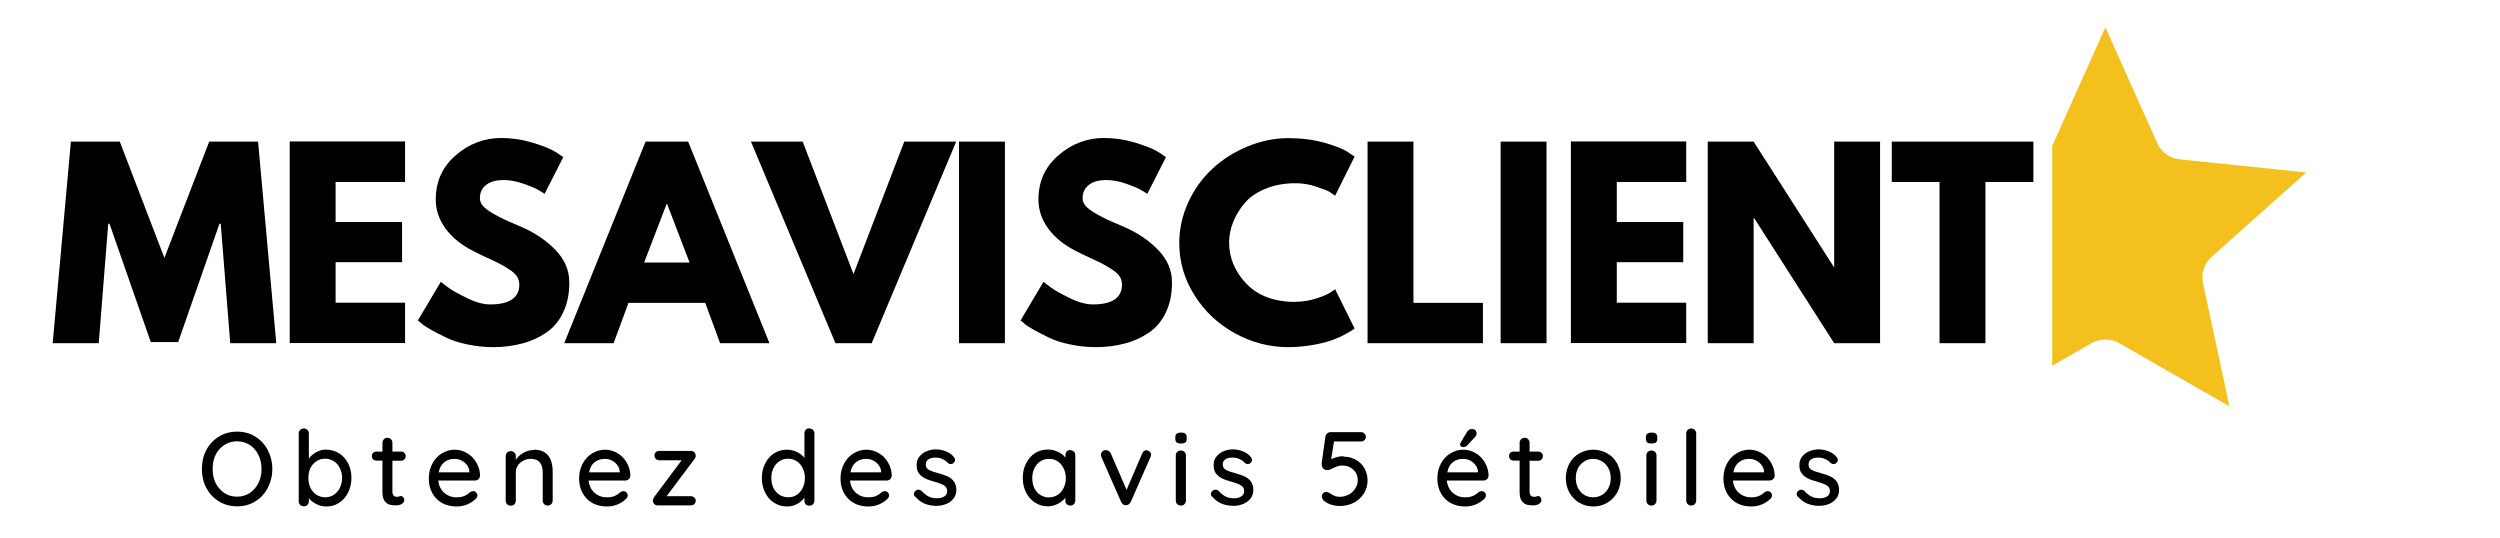 <?xml version="1.0" encoding="UTF-8"?>
<svg id="Calque_1" data-name="Calque 1" xmlns="http://www.w3.org/2000/svg" xmlns:xlink="http://www.w3.org/1999/xlink" viewBox="0 0 158 34">
  <defs>
    <style>
      .cls-1, .cls-2 {
        fill: none;
      }

      .cls-3 {
        fill: #f4c01e;
        fill-rule: evenodd;
      }

      .cls-2 {
        clip-path: url(#clippath);
      }
    </style>
    <clipPath id="clippath">
      <rect class="cls-1" x="129.7" y="1.77" width="16.06" height="23.92"/>
    </clipPath>
  </defs>
  <g class="cls-2">
    <path class="cls-3" d="m133.08,1.77l3.26,7.28c.13.28.32.52.57.7.25.18.54.29.85.32l7.99.83-5.97,5.33c-.23.2-.4.47-.5.76s-.11.6-.05.9l1.67,7.79-6.96-3.99c-.27-.15-.57-.23-.88-.23s-.61.08-.88.23l-6.96,3.99,1.67-7.79c.06-.3.05-.61-.05-.9s-.27-.55-.5-.76l-5.97-5.33,7.99-.83c.31-.03.6-.14.85-.32.25-.18.45-.42.57-.7l3.26-7.28Z"/>
  </g>
  <path d="m14.55,21.69l-.6-7.55h-.08l-2.61,7.48h-1.73l-2.61-7.48h-.08l-.6,7.55h-2.91l1.15-12.74h3.09l2.82,7.35,2.83-7.35h3.09l1.15,12.74h-2.91Z"/>
  <path d="m25.6,8.95v2.55h-4.39v2.53h4.2v2.54h-4.2v2.56h4.39v2.55h-7.29v-12.74h7.29Z"/>
  <path d="m31.65,8.72c.69,0,1.36.1,2.02.3.66.2,1.15.4,1.47.6l.46.31-1.18,2.32c-.09-.06-.22-.14-.39-.24-.16-.1-.47-.23-.92-.39s-.87-.24-1.27-.24c-.49,0-.86.1-1.12.31-.26.21-.39.48-.39.83,0,.18.06.34.19.49.13.15.34.31.63.48.3.17.56.31.79.41.23.1.57.25,1.05.46.82.35,1.52.83,2.11,1.43.58.6.88,1.28.88,2.05s-.13,1.36-.39,1.91c-.26.55-.63.98-1.08,1.28-.46.31-.96.54-1.52.68-.56.15-1.16.23-1.8.23-.56,0-1.11-.06-1.64-.17-.54-.11-.98-.25-1.34-.43-.36-.17-.68-.34-.97-.5s-.5-.3-.63-.42l-.2-.17,1.45-2.44c.13.1.29.24.51.39.22.16.6.37,1.15.64.55.27,1.04.4,1.46.4,1.22,0,1.84-.42,1.84-1.25,0-.18-.04-.34-.13-.49s-.24-.3-.46-.44c-.22-.15-.42-.27-.59-.36-.17-.09-.44-.22-.83-.4-.39-.18-.67-.31-.85-.41-.77-.38-1.37-.86-1.79-1.43-.42-.57-.63-1.19-.63-1.85,0-1.14.42-2.07,1.27-2.8.84-.73,1.81-1.09,2.89-1.09Z"/>
  <path d="m43.49,8.95l5.14,12.74h-3.12l-.94-2.55h-4.85l-.94,2.55h-3.12l5.14-12.74h2.68Zm.09,7.64l-1.42-3.7h-.03l-1.42,3.7h2.87Z"/>
  <path d="m52.8,21.69l-5.34-12.74h3.27l3.21,8.37,3.21-8.37h3.28l-5.34,12.74h-2.28Z"/>
  <path d="m63.51,8.95v12.74h-2.9v-12.74h2.9Z"/>
  <path d="m69.74,8.72c.69,0,1.36.1,2.02.3.66.2,1.15.4,1.47.6l.46.31-1.18,2.32c-.09-.06-.22-.14-.39-.24-.16-.1-.47-.23-.92-.39s-.87-.24-1.27-.24c-.49,0-.86.1-1.12.31-.26.21-.39.48-.39.83,0,.18.06.34.19.49.13.15.34.31.63.48.3.17.56.31.79.41.23.1.57.25,1.05.46.82.35,1.52.83,2.11,1.43.58.6.88,1.28.88,2.05s-.13,1.36-.39,1.91c-.26.55-.63.98-1.08,1.28-.46.31-.96.54-1.52.68-.56.15-1.16.23-1.8.23-.56,0-1.11-.06-1.64-.17-.54-.11-.98-.25-1.34-.43-.36-.17-.68-.34-.97-.5s-.5-.3-.63-.42l-.2-.17,1.45-2.44c.13.1.29.24.51.39.22.16.6.37,1.15.64.55.27,1.04.4,1.46.4,1.22,0,1.84-.42,1.84-1.25,0-.18-.04-.34-.13-.49s-.24-.3-.46-.44c-.22-.15-.42-.27-.59-.36-.17-.09-.44-.22-.83-.4-.39-.18-.67-.31-.85-.41-.77-.38-1.37-.86-1.79-1.43-.42-.57-.63-1.19-.63-1.85,0-1.14.42-2.07,1.27-2.8.84-.73,1.81-1.09,2.89-1.09Z"/>
  <path d="m81.89,19.07c.44,0,.87-.07,1.28-.2.42-.13.72-.26.92-.39l.29-.2,1.23,2.48s-.1.07-.18.13c-.07.05-.24.14-.5.28-.26.14-.54.26-.84.36-.3.1-.69.2-1.17.28-.49.08-.98.13-1.5.13-1.18,0-2.3-.29-3.36-.87-1.06-.58-1.92-1.38-2.56-2.4-.65-1.02-.97-2.12-.97-3.31,0-.89.19-1.75.57-2.58.38-.82.89-1.53,1.52-2.11.63-.59,1.37-1.06,2.22-1.41.84-.35,1.71-.53,2.59-.53.82,0,1.58.1,2.27.29.7.2,1.19.39,1.48.59l.43.29-1.23,2.47c-.08-.06-.19-.14-.33-.23-.14-.09-.43-.2-.86-.34-.43-.15-.86-.22-1.3-.22-.7,0-1.33.11-1.89.34-.56.23-1,.52-1.32.9-.32.37-.57.77-.74,1.2-.17.43-.26.86-.26,1.3,0,.97.36,1.84,1.09,2.61.73.76,1.76,1.15,3.11,1.15Z"/>
  <path d="m89.33,8.95v10.19h4.39v2.55h-7.29v-12.74h2.9Z"/>
  <path d="m97.74,8.95v12.74h-2.9v-12.74h2.9Z"/>
  <path d="m106.57,8.95v2.55h-4.39v2.53h4.2v2.54h-4.2v2.56h4.39v2.55h-7.29v-12.74h7.29Z"/>
  <path d="m110.83,13.78v7.91h-2.9v-12.74h2.9l5.06,7.91h.03v-7.91h2.9v12.74h-2.9l-5.06-7.91h-.03Z"/>
  <path d="m119.56,11.5v-2.55h8.95v2.55h-3.03v10.19h-2.9v-10.19h-3.03Z"/>
  <path d="m17.21,29.64c0,.44-.1.84-.29,1.2-.19.36-.45.64-.79.85-.34.21-.72.31-1.14.31s-.81-.1-1.15-.31c-.34-.21-.6-.49-.8-.85-.19-.36-.28-.76-.28-1.2s.09-.84.28-1.2c.19-.36.46-.64.8-.85.34-.21.72-.31,1.15-.31s.8.1,1.14.31c.34.21.6.49.79.85.19.36.29.76.29,1.2Zm-.68,0c0-.33-.07-.63-.2-.89-.13-.27-.31-.48-.55-.63-.23-.15-.5-.23-.8-.23s-.57.08-.8.23c-.23.15-.42.35-.55.62-.13.26-.19.56-.19.9s.06.63.19.89c.13.26.32.47.55.63.23.15.5.23.8.23s.56-.08.8-.23c.23-.15.42-.36.55-.63.13-.26.2-.56.2-.89Z"/>
  <path d="m20.62,28.42c.3,0,.57.08.81.23.24.15.43.36.57.63.14.27.21.58.21.92s-.07.65-.21.93-.33.49-.57.65c-.24.15-.5.23-.8.23-.23,0-.44-.05-.63-.15-.2-.1-.36-.22-.48-.37v.19c0,.09-.03.16-.09.23-.06.06-.13.09-.23.09s-.16-.03-.23-.09c-.06-.06-.09-.13-.09-.23v-4.28c0-.09.03-.17.09-.23.06-.06.13-.09.23-.09s.17.03.23.09c.06.06.09.13.09.22v1.6c.1-.16.26-.29.46-.41.2-.11.42-.17.65-.17Zm-.07,3.01c.2,0,.38-.05.55-.16.16-.11.29-.25.38-.44.09-.19.14-.4.14-.63s-.05-.43-.14-.61c-.09-.19-.21-.33-.38-.44-.16-.1-.34-.16-.55-.16s-.39.05-.55.16c-.16.1-.29.25-.38.43-.09.18-.13.39-.13.62s.04.44.13.63c.09.18.22.33.38.44.16.1.35.16.55.16Z"/>
  <path d="m24.8,29.11v1.96c0,.22.1.33.3.33.03,0,.07,0,.12-.02.05-.02.1-.03.13-.03.05,0,.1.03.14.08.04.05.06.11.06.18,0,.09-.05.17-.16.24-.1.06-.22.09-.36.09-.14,0-.27-.01-.39-.04-.12-.03-.23-.11-.33-.23-.09-.13-.14-.31-.14-.57v-1.99h-.38c-.08,0-.15-.03-.21-.08-.05-.05-.08-.12-.08-.21s.03-.15.08-.2c.05-.05.12-.08.21-.08h.38v-.55c0-.09.03-.16.09-.23.06-.06.13-.09.23-.09s.16.03.22.09c.06.06.09.14.09.23v.55h.55c.08,0,.15.03.2.08.06.05.09.12.09.21s-.03.15-.09.21c-.05.05-.12.08-.2.08h-.55Z"/>
  <path d="m30.33,30.09c0,.08-.04.15-.1.2-.06.05-.13.08-.21.08h-2.32c.03.32.16.58.37.77.21.19.47.29.78.29.21,0,.38-.03.51-.09.13-.06.25-.14.35-.24.07-.04.13-.06.19-.06.08,0,.14.03.19.08.05.05.08.11.08.18,0,.09-.04.18-.13.25-.13.13-.3.24-.51.33-.21.08-.42.13-.65.13-.36,0-.67-.07-.94-.22-.27-.15-.47-.36-.62-.63-.15-.27-.22-.57-.22-.91,0-.37.08-.69.23-.96.15-.28.35-.49.6-.64.25-.15.52-.23.8-.23s.54.07.79.22c.25.14.44.34.59.6.15.26.23.54.23.85Zm-1.61-1.09c-.25,0-.46.07-.64.21-.18.14-.3.35-.35.64h1.94v-.05c-.02-.23-.13-.42-.31-.57-.18-.15-.39-.23-.63-.23Z"/>
  <path d="m33.75,28.42c.78,0,1.18.47,1.18,1.42v1.79c0,.09-.03.16-.09.23-.06.06-.13.09-.23.09s-.16-.03-.22-.09c-.06-.06-.09-.14-.09-.23v-1.79c0-.26-.06-.46-.18-.61-.12-.15-.31-.23-.58-.23-.18,0-.34.04-.48.12-.14.08-.26.18-.34.31-.08.13-.12.27-.12.42v1.79c0,.09-.03.16-.09.23-.06.06-.13.09-.23.09s-.17-.03-.23-.09c-.06-.06-.09-.13-.09-.23v-2.81c0-.09.03-.16.09-.23.06-.06.14-.09.23-.09s.17.03.23.09c.06.06.09.14.09.23v.23c.11-.18.27-.32.48-.44.2-.12.42-.18.66-.18Z"/>
  <path d="m39.83,30.09c0,.08-.04.15-.1.2-.06.05-.13.08-.21.08h-2.32c.03.32.16.58.37.77.21.19.47.29.78.29.21,0,.38-.03.51-.09.13-.06.25-.14.35-.24.07-.04.13-.06.19-.06.08,0,.14.03.19.08.05.05.08.11.08.18,0,.09-.04.18-.13.25-.13.13-.3.24-.51.33-.21.08-.42.13-.65.13-.36,0-.67-.07-.94-.22-.27-.15-.47-.36-.62-.63-.15-.27-.22-.57-.22-.91,0-.37.08-.69.23-.96.15-.28.35-.49.6-.64.25-.15.52-.23.8-.23s.54.07.79.22c.25.14.44.34.59.6.15.26.23.54.23.85Zm-1.61-1.09c-.25,0-.46.07-.64.21-.18.14-.3.35-.35.64h1.94v-.05c-.02-.23-.13-.42-.31-.57-.18-.15-.39-.23-.63-.23Z"/>
  <path d="m43.67,31.36c.08,0,.15.03.21.08.06.05.09.12.09.21s-.03.15-.09.21c-.05.05-.12.08-.21.08h-2.12c-.08,0-.15-.03-.21-.09-.05-.06-.08-.13-.08-.19,0-.06.01-.11.03-.14s.03-.08.07-.13l1.72-2.3h-1.42c-.08,0-.16-.03-.21-.09-.06-.06-.09-.13-.09-.21s.03-.15.08-.21c.06-.05.13-.08.22-.08h2.02c.08,0,.15.03.21.09.05.06.08.14.08.23,0,.04-.01.08-.03.11,0,.03-.03.07-.07.11l-1.74,2.32h1.55Z"/>
  <path d="m51.15,27.08c.09,0,.17.03.23.09.06.06.09.13.09.23v4.24c0,.09-.03.16-.09.23-.06.06-.13.09-.23.09s-.17-.03-.23-.09c-.05-.06-.08-.13-.08-.23v-.19c-.11.16-.26.29-.46.4-.2.11-.41.16-.64.16-.3,0-.57-.08-.81-.23-.24-.15-.43-.37-.57-.64-.14-.28-.21-.58-.21-.93s.07-.65.21-.92c.14-.28.33-.49.56-.64.24-.15.51-.23.8-.23.23,0,.44.05.64.14.2.1.36.22.48.38v-1.55c0-.09.03-.17.08-.23.06-.06.13-.09.23-.09Zm-1.34,4.35c.21,0,.39-.05.55-.16.16-.1.28-.25.37-.43.09-.18.14-.39.14-.63s-.05-.43-.14-.62c-.09-.19-.21-.33-.37-.44-.16-.1-.34-.16-.55-.16s-.39.05-.55.16c-.16.1-.29.25-.38.44-.09.19-.13.39-.13.62s.04.44.13.63c.09.18.22.33.38.43.16.1.35.16.55.16Z"/>
  <path d="m56.35,30.09c0,.08-.04.15-.1.2-.06.05-.13.08-.21.08h-2.32c.03.32.16.58.37.77.21.19.47.29.78.29.21,0,.38-.03.51-.09.13-.06.25-.14.35-.24.07-.04.13-.06.19-.06.08,0,.14.03.19.08.05.05.08.11.08.18,0,.09-.04.18-.13.25-.13.13-.3.24-.51.33-.21.08-.42.13-.65.13-.36,0-.67-.07-.94-.22-.27-.15-.47-.36-.62-.63-.15-.27-.22-.57-.22-.91,0-.37.08-.69.23-.96.15-.28.35-.49.6-.64.25-.15.52-.23.8-.23s.54.07.79.22c.25.14.44.34.59.6.15.26.23.54.23.85Zm-1.61-1.09c-.25,0-.46.07-.64.21-.18.14-.3.35-.35.64h1.94v-.05c-.02-.23-.13-.42-.31-.57-.18-.15-.39-.23-.63-.23Z"/>
  <path d="m57.82,31.4c-.04-.06-.06-.12-.06-.18,0-.09.05-.16.14-.23.04-.03.09-.04.15-.04.08,0,.15.03.21.09.13.15.28.26.43.34s.33.11.55.11c.16,0,.31-.04.43-.11.13-.08.19-.19.19-.36,0-.15-.07-.26-.19-.34-.13-.08-.32-.15-.56-.22-.25-.07-.45-.13-.61-.21-.16-.07-.3-.18-.41-.31-.11-.14-.16-.32-.16-.55,0-.2.05-.37.16-.51.11-.15.26-.27.44-.35.19-.08.39-.13.61-.13.21,0,.42.04.63.12.21.08.38.2.51.36.05.06.08.13.08.19,0,.07-.04.14-.11.2-.04.04-.1.06-.16.06-.08,0-.14-.03-.19-.08-.09-.1-.21-.18-.34-.24-.13-.06-.28-.09-.44-.09-.17,0-.31.03-.43.1-.12.07-.18.18-.18.34,0,.16.07.27.2.34.13.07.33.14.6.21.23.06.43.13.58.2.15.07.28.17.39.31.1.14.16.32.16.55,0,.21-.06.39-.18.54-.12.15-.27.27-.46.34-.19.08-.39.12-.61.12-.28,0-.53-.05-.76-.14-.23-.1-.43-.25-.6-.46Z"/>
  <path d="m67.64,28.45c.09,0,.17.03.23.09.06.06.09.14.09.23v2.86c0,.09-.03.16-.09.23-.06.06-.13.09-.23.09s-.17-.03-.23-.09c-.05-.06-.08-.13-.08-.23v-.18c-.11.16-.27.29-.47.39-.2.1-.41.16-.63.16-.3,0-.57-.08-.81-.23-.24-.15-.43-.37-.57-.64-.14-.28-.21-.58-.21-.93s.07-.65.21-.92c.14-.28.33-.49.56-.64.24-.15.51-.23.8-.23.23,0,.44.05.65.14.2.1.36.22.48.37v-.16c0-.09.03-.17.08-.23.06-.06.13-.09.23-.09Zm-1.34,2.98c.21,0,.39-.05.55-.16.16-.1.28-.25.37-.43.09-.18.14-.39.14-.63s-.05-.43-.14-.61c-.09-.19-.21-.33-.37-.44-.16-.11-.34-.16-.55-.16s-.39.05-.55.16c-.16.1-.29.25-.38.44-.09.18-.13.39-.13.62s.04.44.13.63c.09.18.22.33.38.43.16.1.35.16.55.16Z"/>
  <path d="m72.45,28.46c.08,0,.15.03.21.08.06.05.09.12.09.19,0,.04-.02.1-.04.16l-1.25,2.84c-.03.05-.07.1-.12.14-.05.03-.1.05-.15.06-.07,0-.14,0-.19-.04-.06-.04-.1-.09-.14-.16l-1.25-2.84c-.02-.06-.03-.12-.03-.16,0-.07.03-.13.08-.19.06-.06.13-.09.23-.09.07,0,.13.02.18.05.05.03.1.08.13.15l1,2.31.99-2.31c.06-.13.16-.2.28-.2Z"/>
  <path d="m74.95,31.63c0,.09-.03.16-.09.23-.06.06-.13.09-.23.09s-.16-.03-.23-.09c-.06-.06-.09-.14-.09-.23v-2.85c0-.09.03-.16.09-.22.06-.06.14-.09.23-.09s.17.03.23.09c.06.06.09.13.09.22v2.85Zm-.31-3.6c-.13,0-.22-.02-.28-.07-.05-.05-.08-.12-.08-.22v-.11c0-.1.03-.18.09-.22.06-.05.15-.07.28-.07s.21.02.26.07c.06.05.09.12.09.22v.11c0,.1-.03.18-.09.23-.06.04-.15.06-.27.06Z"/>
  <path d="m76.59,31.4c-.04-.06-.06-.12-.06-.18,0-.09.05-.16.14-.23.04-.03.09-.04.15-.04.08,0,.15.03.21.09.13.15.28.26.43.34s.33.11.55.11c.16,0,.31-.04.43-.11.13-.08.19-.19.19-.36,0-.15-.07-.26-.19-.34-.13-.08-.32-.15-.56-.22-.25-.07-.45-.13-.61-.21-.16-.07-.3-.18-.41-.31-.11-.14-.16-.32-.16-.55,0-.2.05-.37.16-.51.11-.15.26-.27.44-.35.19-.08.39-.13.61-.13.21,0,.42.04.63.12.21.08.38.2.51.36.05.06.08.13.08.19,0,.07-.04.14-.11.2-.04.04-.1.06-.16.06-.08,0-.14-.03-.19-.08-.09-.1-.21-.18-.34-.24-.13-.06-.28-.09-.44-.09-.17,0-.31.03-.43.1-.12.07-.18.18-.18.34,0,.16.07.27.2.34.13.07.33.14.6.21.23.06.43.13.58.2.15.07.28.17.39.31.1.14.16.32.16.55,0,.21-.06.39-.18.54-.12.15-.27.27-.46.34-.19.08-.39.12-.61.12-.28,0-.53-.05-.76-.14-.23-.1-.43-.25-.6-.46Z"/>
  <path d="m84.91,28.86c.28,0,.54.07.77.19.23.13.42.31.55.54.13.23.2.49.2.77,0,.31-.08.58-.23.83-.16.24-.37.44-.64.58-.27.14-.56.21-.88.21-.18,0-.36-.03-.54-.08-.18-.06-.33-.14-.45-.24-.05-.03-.08-.08-.11-.14-.03-.06-.04-.11-.04-.17,0-.07.03-.13.08-.18.05-.05.13-.08.21-.08.06,0,.13.03.23.09.2.15.4.22.6.22s.4-.05.58-.14c.17-.09.31-.22.41-.38.1-.16.16-.33.16-.52,0-.28-.09-.5-.28-.68-.18-.17-.42-.26-.7-.26-.12,0-.22.02-.31.05-.09.03-.19.08-.32.14-.05.03-.11.05-.16.07-.05.02-.09.03-.13.03-.13,0-.23-.03-.29-.11-.06-.08-.09-.16-.09-.26v-.07s.24-1.7.24-1.7c.01-.07.05-.13.11-.18.06-.05.13-.08.21-.08h1.93c.08,0,.15.03.21.09.06.05.09.12.09.21s-.03.15-.09.21c-.05.05-.12.08-.21.08h-1.71l-.18,1.12c.1-.05.21-.09.35-.13.14-.04.28-.06.41-.06Z"/>
  <path d="m94.07,30.09c0,.08-.04.15-.1.2-.06.05-.13.08-.21.08h-2.32c.03.32.16.58.37.77.21.19.47.29.78.29.21,0,.38-.03.51-.09.13-.06.25-.14.35-.24.07-.04.13-.06.19-.06.08,0,.14.03.19.08.05.05.08.11.08.18,0,.09-.04.18-.13.25-.13.13-.3.24-.51.33-.21.08-.42.13-.65.13-.36,0-.67-.07-.94-.22-.27-.15-.47-.36-.62-.63-.15-.27-.22-.57-.22-.91,0-.37.08-.69.23-.96.15-.28.35-.49.6-.64.25-.15.52-.23.8-.23s.54.07.79.22c.25.14.44.34.59.6.15.26.23.54.23.85Zm-1.61-1.09c-.25,0-.46.07-.64.21-.18.14-.3.35-.35.64h1.94v-.05c-.02-.23-.13-.42-.31-.57-.18-.15-.39-.23-.63-.23Zm-.02-.75s-.07-.01-.11-.04c-.04-.03-.05-.07-.05-.13,0-.03.01-.07.04-.12l.39-.65c.03-.06.08-.11.13-.14.05-.04.11-.06.18-.06.1,0,.17.03.22.08.05.05.08.12.08.2,0,.08-.03.16-.1.23l-.5.54c-.07.07-.16.1-.26.1Z"/>
  <path d="m96.67,29.11v1.96c0,.22.1.33.3.33.03,0,.07,0,.12-.02.05-.02.1-.03.13-.03.05,0,.1.03.14.08.04.05.06.11.06.18,0,.09-.05.17-.16.24-.1.06-.22.09-.36.09-.14,0-.27-.01-.39-.04-.12-.03-.23-.11-.33-.23-.09-.13-.14-.31-.14-.57v-1.99h-.38c-.08,0-.15-.03-.21-.08-.05-.05-.08-.12-.08-.21s.03-.15.08-.2c.05-.05.12-.08.21-.08h.38v-.55c0-.09.03-.16.09-.23.06-.06.13-.09.23-.09s.16.03.22.09c.06.06.09.14.09.23v.55h.55c.08,0,.15.03.2.08.06.05.09.12.09.21s-.03.15-.09.21c-.05.05-.12.08-.2.08h-.55Z"/>
  <path d="m102.43,30.22c0,.34-.08.65-.23.92-.16.27-.37.49-.63.64-.26.15-.55.23-.87.23s-.62-.08-.88-.23c-.26-.15-.47-.37-.63-.64-.15-.27-.23-.58-.23-.92s.08-.65.23-.93c.15-.28.36-.49.63-.64.27-.15.56-.23.88-.23s.61.08.87.23c.27.15.48.36.63.64.15.28.23.59.23.93Zm-.63,0c0-.23-.05-.44-.15-.63-.1-.19-.23-.33-.4-.43-.17-.1-.35-.16-.56-.16s-.39.05-.56.16c-.17.1-.3.24-.4.43-.1.19-.14.4-.14.63s.05.44.14.63c.1.18.23.33.4.43.17.1.36.15.56.15s.39-.05.56-.15c.17-.1.3-.25.4-.43.1-.18.15-.39.15-.63Z"/>
  <path d="m104.69,31.63c0,.09-.03.16-.09.23-.06.06-.13.09-.23.09s-.16-.03-.23-.09c-.06-.06-.09-.14-.09-.23v-2.85c0-.09.03-.16.09-.22.06-.06.14-.09.23-.09s.17.03.23.09c.06.06.09.13.09.22v2.85Zm-.31-3.6c-.13,0-.22-.02-.28-.07-.05-.05-.08-.12-.08-.22v-.11c0-.1.03-.18.09-.22.06-.05.15-.07.28-.07s.21.02.26.07c.06.05.09.12.09.22v.11c0,.1-.03.18-.09.23-.06.04-.15.06-.27.06Z"/>
  <path d="m107.2,31.63c0,.09-.03.16-.09.23-.06.06-.14.09-.23.09s-.16-.03-.22-.09c-.06-.06-.09-.14-.09-.23v-4.24c0-.09.03-.16.09-.22.06-.06.14-.09.23-.09s.16.03.22.09c.06.06.09.13.09.22v4.24Z"/>
  <path d="m112.15,30.09c0,.08-.04.15-.1.2-.06.05-.13.08-.21.08h-2.32c.03.32.16.58.37.77.21.19.47.29.78.29.21,0,.38-.03.51-.09.13-.06.25-.14.35-.24.07-.04.13-.06.19-.06.08,0,.14.03.19.08.05.05.08.11.08.18,0,.09-.04.18-.13.25-.13.13-.3.24-.51.33-.21.08-.42.13-.65.13-.36,0-.67-.07-.94-.22-.27-.15-.47-.36-.62-.63-.15-.27-.22-.57-.22-.91,0-.37.08-.69.23-.96.15-.28.35-.49.6-.64.25-.15.52-.23.8-.23s.54.07.79.22c.25.14.44.34.59.6.15.26.23.54.23.85Zm-1.61-1.09c-.25,0-.46.07-.64.21-.18.14-.3.35-.35.64h1.94v-.05c-.02-.23-.13-.42-.31-.57-.18-.15-.39-.23-.63-.23Z"/>
  <path d="m113.61,31.4c-.04-.06-.06-.12-.06-.18,0-.09.05-.16.14-.23.04-.03.09-.04.15-.04.08,0,.15.03.21.09.13.15.28.26.43.34s.33.11.55.11c.16,0,.31-.04.43-.11.13-.08.19-.19.19-.36,0-.15-.07-.26-.19-.34-.13-.08-.32-.15-.56-.22-.25-.07-.45-.13-.61-.21-.16-.07-.3-.18-.41-.31-.11-.14-.16-.32-.16-.55,0-.2.05-.37.16-.51.11-.15.26-.27.44-.35.19-.08.39-.13.61-.13.21,0,.42.04.63.12.21.08.38.2.51.36.05.06.08.13.08.19,0,.07-.04.14-.11.2-.04.04-.1.06-.16.06-.08,0-.14-.03-.19-.08-.09-.1-.21-.18-.34-.24-.13-.06-.28-.09-.44-.09-.17,0-.31.03-.43.1-.12.07-.18.18-.18.34,0,.16.07.27.2.34.13.07.33.14.6.21.23.06.43.13.58.2.15.07.28.17.39.31.1.14.16.32.16.55,0,.21-.06.39-.18.54-.12.15-.27.27-.46.34-.19.08-.39.12-.61.12-.28,0-.53-.05-.76-.14-.23-.1-.43-.25-.6-.46Z"/>
</svg>